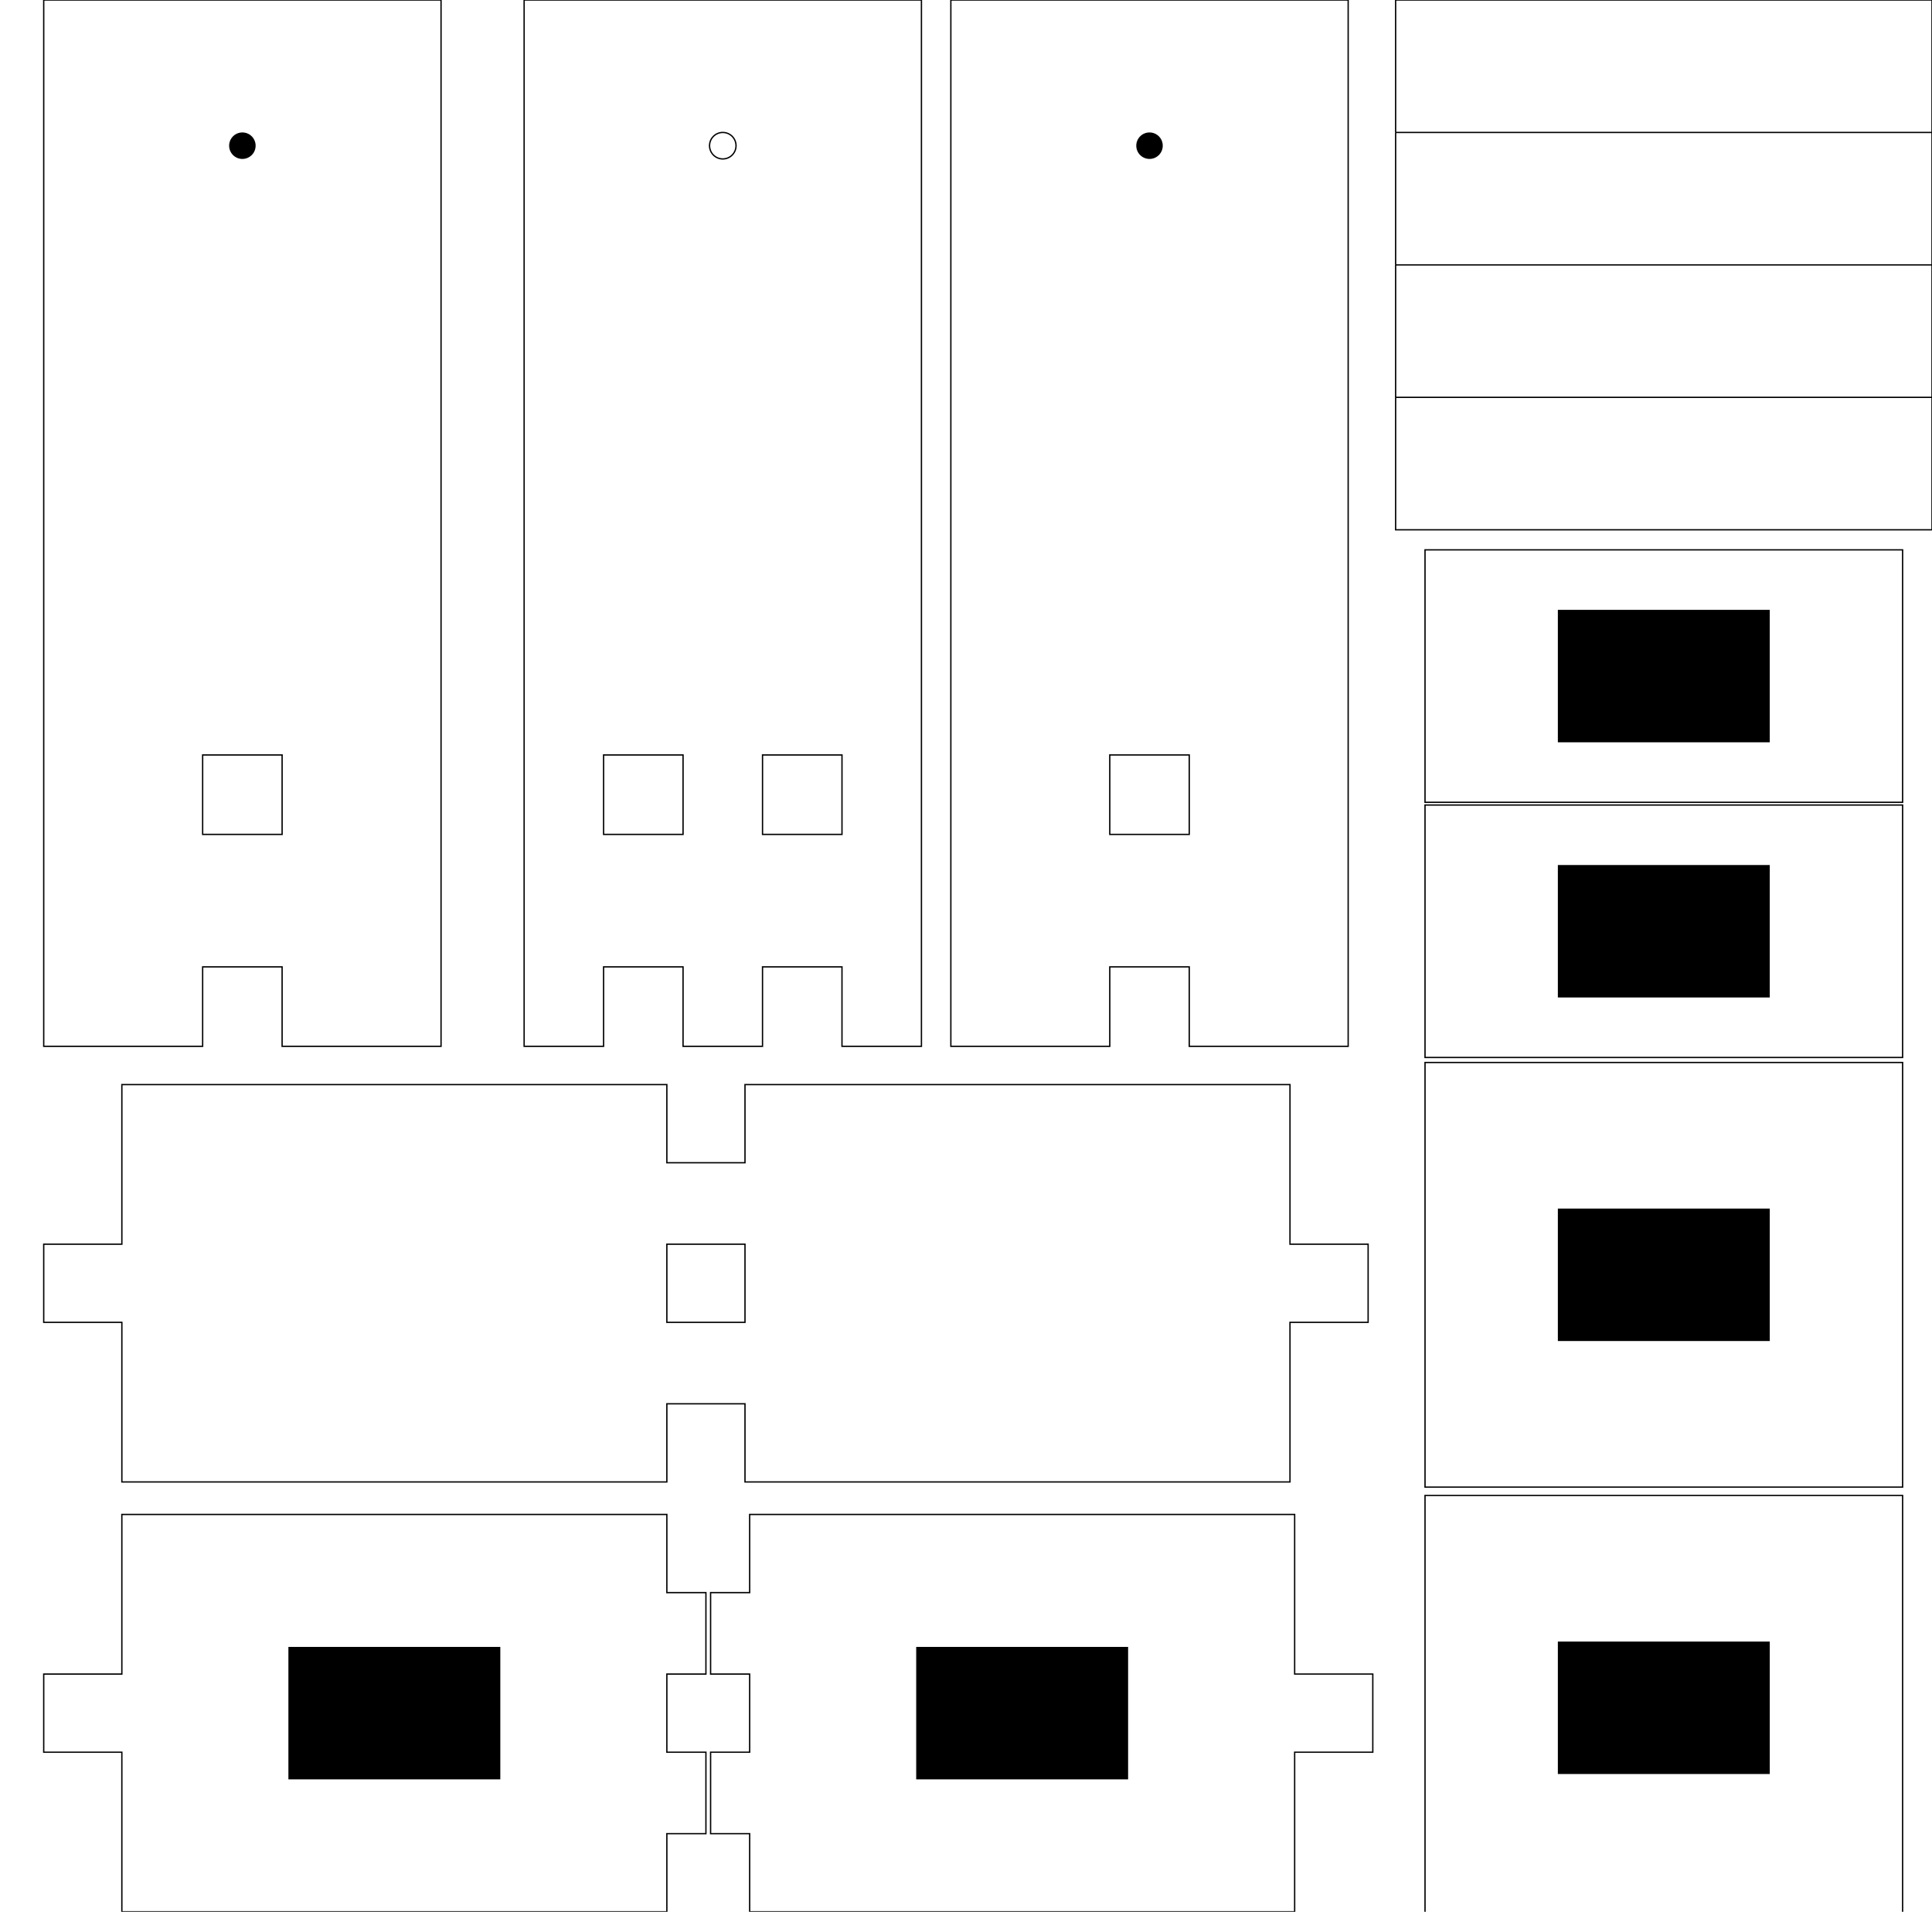 <?xml version="1.0" encoding="utf-8"?>
<!-- Generator: Adobe Illustrator 16.0.3, SVG Export Plug-In . SVG Version: 6.00 Build 0)  -->
<!DOCTYPE svg PUBLIC "-//W3C//DTD SVG 1.1//EN" "http://www.w3.org/Graphics/SVG/1.1/DTD/svg11.dtd">
<svg version="1.1" id="Calque_1" xmlns="http://www.w3.org/2000/svg" xmlns:xlink="http://www.w3.org/1999/xlink" x="0px" y="0px"
	 width="413.51px" height="409.168px" viewBox="-9.357 0 413.51 409.168" enable-background="new -9.357 0 413.51 409.168"
	 xml:space="preserve">
<g id="Calque_1_1_">
	<g id="Calque_3_1_" display="none">
		<path display="inline" fill="none" stroke="#00FF00" stroke-width="0.072" stroke-miterlimit="10" d="M806.117,301.862
			c0,6.264-5.076,11.338-11.338,11.338h-62.362c-6.263,0-11.339-5.074-11.339-11.338v-62.361c0-6.262,5.076-11.338,11.339-11.338
			h62.362c6.262,0,11.338,5.076,11.338,11.338V301.862z"/>
		<path display="inline" fill="none" stroke="#00FF00" stroke-width="0.072" stroke-miterlimit="10" d="M891.156,301.863
			c0,6.262-5.075,11.338-11.338,11.338h-62.362c-6.263,0-11.339-5.076-11.339-11.338v-62.362c0-6.264,5.076-11.339,11.339-11.339
			h62.362c6.263,0,11.338,5.075,11.338,11.339V301.863z"/>
		<path display="inline" fill="none" stroke="#00FF00" stroke-width="0.072" stroke-miterlimit="10" d="M976.198,301.863
			c0,6.262-5.076,11.338-11.339,11.338h-62.361c-6.264,0-11.339-5.076-11.339-11.338v-62.362c0-6.264,5.075-11.339,11.339-11.339
			h62.361c6.263,0,11.339,5.075,11.339,11.339V301.863z"/>
		<path display="inline" fill="none" stroke="#00FF00" stroke-width="0.072" stroke-miterlimit="10" d="M721.077,386.904
			c0,6.262-5.076,11.338-11.338,11.338h-62.362c-6.263,0-11.339-5.076-11.339-11.338v-62.362c0-6.263,5.076-11.339,11.339-11.339
			h62.362c6.262,0,11.338,5.076,11.338,11.339V386.904z"/>
		<path display="inline" fill="none" stroke="#00FF00" stroke-width="0.072" stroke-miterlimit="10" d="M806.117,386.904
			c0,6.262-5.076,11.338-11.338,11.338h-62.362c-6.263,0-11.339-5.076-11.339-11.338v-62.362c0-6.263,5.076-11.339,11.339-11.339
			h62.362c6.262,0,11.338,5.076,11.338,11.339V386.904z"/>
		<path display="inline" fill="none" stroke="#00FF00" stroke-width="0.072" stroke-miterlimit="10" d="M891.156,386.904
			c0,6.262-5.076,11.338-11.338,11.338h-62.362c-6.263,0-11.339-5.076-11.339-11.338v-62.362c0-6.263,5.076-11.339,11.339-11.339
			h62.362c6.262,0,11.338,5.076,11.338,11.339V386.904z"/>
		<path display="inline" fill="none" stroke="#00FF00" stroke-width="0.072" stroke-miterlimit="10" d="M976.198,386.904
			c0,6.262-5.076,11.338-11.339,11.338h-62.361c-6.264,0-11.339-5.076-11.339-11.338v-62.362c0-6.263,5.075-11.339,11.339-11.339
			h62.361c6.263,0,11.339,5.076,11.339,11.339V386.904z"/>
		<path display="inline" fill="none" stroke="#00FF00" stroke-width="0.072" stroke-miterlimit="10" d="M721.077,471.943
			c0,6.262-5.076,11.338-11.338,11.338h-62.362c-6.263,0-11.339-5.076-11.339-11.338v-62.362c0-6.263,5.076-11.339,11.339-11.339
			h62.362c6.262,0,11.338,5.076,11.338,11.339V471.943z"/>
		<path display="inline" fill="none" stroke="#00FF00" stroke-width="0.072" stroke-miterlimit="10" d="M891.156,471.943
			c0,6.262-5.076,11.338-11.338,11.338h-62.362c-6.263,0-11.339-5.076-11.339-11.338v-62.362c0-6.263,5.076-11.339,11.339-11.339
			h62.362c6.262,0,11.338,5.076,11.338,11.339V471.943z"/>
		<path display="inline" fill="none" stroke="#00FF00" stroke-width="0.072" stroke-miterlimit="10" d="M976.198,471.943
			c0,6.262-5.076,11.338-11.339,11.338h-62.361c-6.264,0-11.339-5.076-11.339-11.338v-62.362c0-6.263,5.075-11.339,11.339-11.339
			h62.361c6.263,0,11.339,5.076,11.339,11.339V471.943z"/>
		<path display="inline" fill="none" stroke="#00FF00" stroke-width="0.072" stroke-miterlimit="10" d="M891.156,216.823
			c0,6.262-5.075,11.338-11.338,11.338h-62.362c-6.263,0-11.339-5.076-11.339-11.338V154.46c0-6.263,5.076-11.339,11.339-11.339
			h62.362c6.263,0,11.338,5.076,11.338,11.339V216.823z"/>
		<path display="inline" fill="none" stroke="#00FF00" stroke-width="0.072" stroke-miterlimit="10" d="M891.156,131.783
			c0,6.262-5.075,11.338-11.338,11.338h-62.362c-6.263,0-11.339-5.076-11.339-11.338V69.421c0-6.263,5.076-11.339,11.339-11.339
			h62.362c6.263,0,11.338,5.076,11.338,11.339V131.783z"/>
		<path display="inline" fill="none" stroke="#00FF00" stroke-width="0.072" stroke-miterlimit="10" d="M976.198,131.783
			c0,6.262-5.076,11.338-11.339,11.338h-62.361c-6.264,0-11.339-5.076-11.339-11.338V69.421c0-6.263,5.075-11.339,11.339-11.339
			h62.361c6.263,0,11.339,5.076,11.339,11.339V131.783z"/>
		<path display="inline" fill="none" stroke="#00FF00" stroke-width="0.072" stroke-miterlimit="10" d="M976.198,216.824
			c0,6.262-5.076,11.338-11.339,11.338h-62.361c-6.264,0-11.339-5.076-11.339-11.338v-62.362c0-6.263,5.075-11.339,11.339-11.339
			h62.361c6.263,0,11.339,5.076,11.339,11.339V216.824z"/>
		<path display="inline" fill="none" stroke="#00FF00" stroke-width="0.072" stroke-miterlimit="10" d="M806.117,471.943
			c0,6.262-5.076,11.338-11.338,11.338h-62.362c-6.263,0-11.339-5.076-11.339-11.338v-62.362c0-6.263,5.076-11.339,11.339-11.339
			h62.362c6.262,0,11.338,5.076,11.338,11.339V471.943z"/>
		<g display="inline">
			<path d="M836.346,112.932c0,1.315,0.09,1.497,1.859,1.995c0.725,0.091,1.178,0.499,1.178,1.271c0,1.406-1.768,1.36-2.176,1.36
				h-11.293c-0.408,0-2.176,0.045-2.176-1.36c0-0.771,0.453-1.179,1.178-1.271c1.77-0.499,1.859-0.68,1.859-1.995V90.121
				c0-2.857-0.316-2.993-1.451-3.175c-0.771-0.09-1.678-0.227-1.678-1.224c0-1.587,1.77-1.497,2.223-1.542l10.477-0.544V112.932z"/>
			<path d="M859.748,118.237c-6.031-0.091-12.471-6.258-12.697-17.641c0.229-11.383,6.666-17.55,12.697-17.641v2.676
				c-2.086,0.363-2.539,2.041-2.539,3.991v21.994c0,1.95,0.453,3.628,2.539,3.991V118.237z M859.84,99.463
				c1.631-0.907,3.355-1.497,5.215-1.497c4.896,0,8.57,3.9,8.57,8.752c0,6.485-4.762,11.791-11.836,11.519v-2.676
				c1.588-0.317,1.678-1.36,1.678-1.587v-10.43c0-0.227-0.045-1.95-1.678-2.131c-0.635,0-1.406,0.408-1.949,0.726V99.463z
				 M861.789,82.956c4.082,0.045,9.568,2.721,9.568,7.347c0,2.902-2.182,4.854-4.988,4.854c-2.176,0-4.354-1.769-4.309-3.991
				c0.047-2.449,1.77-2.902,1.77-4.172c0-0.907-1.225-1.36-2.041-1.36V82.956z"/>
		</g>
		<g display="inline">
			<path d="M921.77,112.917c0,1.315,0.095,1.497,1.858,1.995c0.728,0.091,1.18,0.499,1.18,1.27c0,1.406-1.77,1.36-2.178,1.36
				h-11.291c-0.408,0-2.178,0.045-2.178-1.36c0-0.771,0.453-1.179,1.18-1.27c1.771-0.499,1.859-0.68,1.859-1.995V90.106
				c0-2.857-0.318-2.993-1.451-3.175c-0.771-0.09-1.678-0.227-1.678-1.224c0-1.587,1.768-1.497,2.223-1.542l10.476-0.544V112.917z"
				/>
			<path d="M944.491,101.307c-1.586,0.544-1.586,1.859-1.586,2.086v9.659c0,0.227,0.045,1.95,1.586,2.54v2.63
				c-10.203,0.635-11.744-6.394-11.744-9.024c0-5.215,3.354-8.072,8.117-9.161v-0.09c-4.172-1.043-7.802-3.401-7.574-7.981
				c0.318-6.077,5.853-8.798,11.201-9.025v2.63c-1.771,0.726-1.586,2.358-1.586,2.585v8.253c0,0.227,0.09,1.769,1.586,2.268V101.307
				z M946.532,82.94c5.352,0.227,11.604,2.993,11.2,9.025c-0.315,4.625-3.399,6.938-7.571,7.981v0.09
				c4.762,1.088,8.117,3.945,8.117,9.161c0,2.63-1.544,9.659-11.746,9.024v-2.63c1.543-0.589,1.588-2.313,1.588-2.54v-9.659
				c0-0.227,0-1.542-1.588-2.086v-2.63c1.496-0.499,1.588-2.041,1.588-2.268v-8.253c0-0.227,0.182-1.859-1.588-2.585V82.94z"/>
		</g>
		<g display="inline">
			<path d="M836.781,203.284c-3.77,0-7.938-2.268-10.935-2.268c-1.587,0-2.354,1.633-3.266,1.633c-0.861,0-1.224-0.681-1.224-1.497
				c0-1.95,1.088-4.127,2.539-5.442c1.724-1.496,3.896-2.04,6.071-2.04c2.183,0,4.313,0.453,6.396,0.771
				c1.497,0.227,3.039,0.545,4.581,0.545c3.265,0,1.496-3.356,3.537-3.356c1.088,0,1.27,1.089,1.27,1.95
				c0,2.041-1.27,4.807-2.494,6.395C841.856,201.878,839.179,203.284,836.781,203.284z M830.291,170.814
				c-0.544,0.045-1.497,0.363-1.497,0.998c0,0.771,2.767,1.043,2.767,4.625c0,2.54-2.313,4.626-4.896,4.626
				c-2.993,0-4.943-2.313-4.943-5.215c0-4.581,4.535-7.256,8.571-7.755L830.291,170.814L830.291,170.814z M832.377,168.002
				c6.167-0.136,12.606,3.039,12.426,9.932c-0.137,5.306-3.719,8.435-8.39,10.249l-6.621,3.129l-0.453,0.317
				c-1.633,0-3.175,0.726-4.535,1.315l-0.091-0.091c4.535-6.394,9.795-5.079,9.932-14.874c0-0.635,0.142-6.213-2.268-7.256V168.002
				L832.377,168.002z"/>
			<path d="M861.085,203.284c-6.621-0.816-12.788-5.941-12.788-17.641c0-11.701,6.167-16.825,12.788-17.642v2.63
				c-2.268,0.771-2.585,2.268-2.63,4.353V196.3c0.045,2.086,0.362,3.582,2.63,4.354V203.284z M863.126,168.002
				c6.621,0.816,12.788,5.94,12.788,17.642c0,11.699-6.167,16.824-12.788,17.641v-2.631c2.269-0.771,2.585-2.268,2.63-4.354v-21.314
				c-0.045-2.085-0.361-3.582-2.63-4.353V168.002z"/>
		</g>
		<g display="inline">
			<path d="M922.608,203.286c-3.764,0-7.936-2.268-10.929-2.268c-1.587,0-2.354,1.633-3.266,1.633c-0.861,0-1.224-0.681-1.224-1.497
				c0-1.949,1.088-4.127,2.539-5.441c1.724-1.496,3.896-2.041,6.071-2.041c2.183,0,4.313,0.453,6.396,0.771
				c1.497,0.227,3.039,0.544,4.581,0.544c3.265,0,1.492-3.356,3.533-3.356c1.092,0,1.271,1.089,1.271,1.951
				c0,2.04-1.271,4.807-2.494,6.394C927.688,201.88,925.012,203.286,922.608,203.286z M916.123,170.816
				c-0.545,0.045-1.497,0.363-1.497,0.998c0,0.771,2.767,1.043,2.767,4.625c0,2.54-2.313,4.625-4.896,4.625
				c-2.993,0-4.943-2.313-4.943-5.215c0-4.581,4.535-7.256,8.571-7.755L916.123,170.816L916.123,170.816z M918.209,168.004
				c6.167-0.136,12.607,3.039,12.426,9.932c-0.137,5.306-3.719,8.435-8.39,10.249l-6.621,3.129l-0.453,0.317
				c-1.633,0-3.175,0.727-4.535,1.316l-0.091-0.092c4.535-6.394,9.795-5.079,9.932-14.874c0-0.635,0.142-6.213-2.268-7.256V168.004z
				"/>
			<path d="M951.181,203.286c-3.764,0-7.936-2.268-10.929-2.268c-1.587,0-2.357,1.633-3.266,1.633c-0.861,0-1.229-0.681-1.229-1.497
				c0-1.949,1.089-4.127,2.539-5.441c1.729-1.496,3.9-2.041,6.077-2.041s4.313,0.453,6.396,0.771
				c1.498,0.227,3.039,0.544,4.582,0.544c3.266,0,1.491-3.356,3.532-3.356c1.093,0,1.271,1.089,1.271,1.951
				c0,2.04-1.271,4.807-2.494,6.394C956.26,201.88,953.584,203.286,951.181,203.286z M944.698,170.816
				c-0.544,0.045-1.497,0.363-1.497,0.998c0,0.771,2.767,1.043,2.767,4.625c0,2.54-2.313,4.625-4.896,4.625
				c-2.993,0-4.943-2.313-4.943-5.215c0-4.581,4.535-7.256,8.571-7.755L944.698,170.816L944.698,170.816z M946.782,168.004
				c6.167-0.136,12.604,3.039,12.426,9.932c-0.137,5.306-3.719,8.435-8.39,10.249l-6.621,3.129l-0.453,0.317
				c-1.633,0-3.175,0.727-4.535,1.316l-0.091-0.092c4.535-6.394,9.795-5.079,9.932-14.874c0-0.635,0.136-6.213-2.268-7.256V168.004z
				"/>
		</g>
		<g display="inline">
			<path d="M836.911,288.319c-3.765,0-7.938-2.271-10.931-2.271c-1.586,0-2.356,1.637-3.271,1.637c-0.856,0-1.223-0.685-1.223-1.496
				c0-1.951,1.088-4.127,2.538-5.44c1.724-1.497,3.896-2.041,6.072-2.041c2.183,0,4.313,0.453,6.396,0.771
				c1.496,0.228,3.039,0.543,4.58,0.543c3.266,0,1.496-3.354,3.537-3.354c1.088,0,1.27,1.089,1.27,1.95
				c0,2.041-1.27,4.807-2.492,6.396C841.99,286.914,839.322,288.319,836.911,288.319z M830.427,255.851
				c-0.545,0.045-1.498,0.362-1.498,0.998c0,0.771,2.771,1.043,2.771,4.625c0,2.539-2.313,4.625-4.898,4.625
				c-2.991,0-4.938-2.313-4.938-5.215c0-4.58,4.531-7.256,8.567-7.755L830.427,255.851L830.427,255.851z M832.513,253.038
				c6.166-0.137,12.607,3.039,12.427,9.932c-0.138,5.307-3.72,8.438-8.392,10.249l-6.621,3.13l-0.452,0.316
				c-1.634,0-3.175,0.727-4.535,1.314l-0.09-0.09c4.534-6.396,9.795-5.08,9.937-14.875c0-0.641,0.135-6.219-2.271-7.262
				L832.513,253.038L832.513,253.038z"/>
			<path d="M861.906,288.319c-6.031-0.09-12.477-6.258-12.697-17.641c0.229-11.388,6.666-17.556,12.697-17.646v2.676
				c-2.086,0.361-2.539,2.041-2.539,3.99v21.99c0,1.949,0.453,3.633,2.539,3.99V288.319z M861.993,269.545
				c1.631-0.905,3.354-1.496,5.215-1.496c4.896,0,8.57,3.9,8.57,8.752c0,6.485-4.768,11.791-11.836,11.521v-2.677
				c1.588-0.316,1.678-1.359,1.678-1.588v-10.435c0-0.229-0.045-1.95-1.678-2.132c-0.641,0-1.406,0.404-1.949,0.729V269.545
				L861.993,269.545z M863.948,253.038c4.081,0.046,9.563,2.721,9.563,7.347c0,2.902-2.176,4.853-4.985,4.853
				c-2.179,0-4.354-1.769-4.312-3.985c0.047-2.446,1.771-2.897,1.771-4.172c0-0.907-1.229-1.36-2.041-1.36L863.948,253.038
				L863.948,253.038z"/>
		</g>
		<g display="inline">
			<path d="M752.031,288.325c-3.764,0-7.938-2.268-10.93-2.268c-1.592,0-2.357,1.631-3.271,1.631c-0.861,0-1.224-0.685-1.224-1.496
				c0-1.949,1.088-4.127,2.535-5.441c1.728-1.496,3.898-2.04,6.076-2.04c2.182,0,4.313,0.453,6.396,0.771
				c1.497,0.229,3.039,0.545,4.581,0.545c3.265,0,1.495-3.354,3.536-3.354c1.089,0,1.271,1.09,1.271,1.95
				c0,2.041-1.271,4.81-2.494,6.396C757.115,286.919,754.436,288.325,752.031,288.325z M745.547,255.854
				c-0.545,0.045-1.497,0.357-1.497,0.998c0,0.771,2.771,1.043,2.771,4.625c0,2.539-2.313,4.625-4.897,4.625
				c-2.993,0-4.938-2.313-4.938-5.215c0-4.58,4.532-7.261,8.566-7.76L745.547,255.854L745.547,255.854z M747.633,253.043
				c6.167-0.136,12.607,3.038,12.426,9.933c-0.137,5.311-3.719,8.438-8.39,10.248l-6.621,3.129l-0.453,0.317
				c-1.633,0-3.175,0.726-4.534,1.315l-0.092-0.092c4.535-6.396,9.795-5.078,9.938-14.875c0-0.64,0.136-6.211-2.271-7.261
				L747.633,253.043L747.633,253.043z"/>
			<path d="M774.619,279.937h-9.025c-0.453,0-1.451,0-1.451-1.725c0-1.043,0.408-1.633,0.998-2.449l9.394-12.97h0.091v3.81
				L767,277.306h7.619V279.937z M776.659,260.071l3.583-4.896c0.771-0.861,1.088-1.451,2.041-1.451h2.539
				c1.225,0,1.406-0.271,1.406,1.904v21.678h3.174c0.357,0,1.18,0,1.18,1.314s-0.816,1.314-1.18,1.314h-3.174v3.084
				c0,1.313,0.09,1.496,1.854,1.996c0.729,0.09,1.179,0.498,1.179,1.27c0,1.404-1.769,1.359-2.177,1.359h-11.292
				c-0.408,0-2.177,0.045-2.177-1.359c0-0.771,0.453-1.18,1.179-1.27c1.771-0.5,1.859-0.687,1.859-1.996L776.659,260.071
				L776.659,260.071z"/>
		</g>
		<g display="inline">
			<path d="M922.335,288.306c-3.764,0-7.936-2.269-10.928-2.269c-1.588,0-2.359,1.632-3.271,1.632c-0.855,0-1.225-0.68-1.225-1.496
				c0-1.949,1.088-4.127,2.539-5.441c1.725-1.496,3.896-2.041,6.078-2.041c2.176,0,4.307,0.453,6.393,0.771
				c1.498,0.227,3.039,0.544,4.582,0.544c3.269,0,1.496-3.354,3.537-3.354c1.088,0,1.271,1.093,1.271,1.949
				c0,2.041-1.271,4.813-2.491,6.396C927.415,286.897,924.74,288.306,922.335,288.306z M915.852,255.834
				c-0.546,0.046-1.496,0.362-1.496,0.998c0,0.771,2.771,1.043,2.771,4.626c0,2.539-2.313,4.625-4.896,4.625
				c-2.992,0-4.94-2.313-4.94-5.215c0-4.58,4.535-7.256,8.567-7.756v2.722H915.852L915.852,255.834z M917.938,253.022
				c6.168-0.142,12.606,3.039,12.431,9.932c-0.142,5.306-3.724,8.436-8.394,10.249l-6.621,3.129l-0.448,0.317
				c-1.638,0-3.181,0.726-4.535,1.313l-0.092-0.091c4.53-6.396,9.795-5.079,9.932-14.875c0-0.638,0.138-6.213-2.268-7.256
				L917.938,253.022L917.938,253.022z"/>
			<path d="M946.647,271.39c-1.586,0.545-1.586,1.858-1.586,2.086v9.659c0,0.228,0.045,1.95,1.586,2.539v2.632
				c-10.198,0.635-11.739-6.396-11.739-9.021c0-5.22,3.354-8.072,8.112-9.161v-0.096c-4.173-1.043-7.802-3.396-7.569-7.979
				c0.313-6.073,5.852-8.798,11.196-9.021v2.633c-1.769,0.727-1.586,2.355-1.586,2.584v8.254c0,0.229,0.094,1.771,1.586,2.27V271.39
				z M948.688,253.022c5.354,0.227,11.608,2.992,11.2,9.021c-0.313,4.626-3.396,6.938-7.566,7.979v0.094
				c4.762,1.089,8.112,3.943,8.112,9.158c0,2.633-1.544,9.66-11.746,9.021v-2.631c1.548-0.589,1.593-2.313,1.593-2.539v-9.659
				c0-0.228,0-1.541-1.593-2.087v-2.63c1.496-0.499,1.593-2.041,1.593-2.271v-8.254c0-0.229,0.182-1.855-1.593-2.584V253.022z"/>
		</g>
		<g display="inline">
			<path d="M766.823,373.366c-3.77,0-7.938-2.271-10.936-2.271c-1.586,0-2.354,1.638-3.266,1.638c-0.861,0-1.224-0.686-1.224-1.496
				c0-1.95,1.089-4.127,2.539-5.441c1.724-1.497,3.896-2.041,6.071-2.041c2.183,0,4.313,0.453,6.396,0.771
				c1.496,0.227,3.039,0.544,4.58,0.544c3.266,0,1.493-3.355,3.534-3.355c1.091,0,1.271,1.089,1.271,1.95
				c0,2.041-1.271,4.807-2.494,6.395C771.897,371.96,769.222,373.366,766.823,373.366z M760.333,340.896
				c-0.545,0.046-1.498,0.357-1.498,0.992c0,0.771,2.769,1.043,2.769,4.626c0,2.539-2.313,4.625-4.896,4.625
				c-2.992,0-4.943-2.313-4.943-5.215c0-4.58,4.535-7.256,8.572-7.755L760.333,340.896L760.333,340.896z M762.419,338.084
				c6.166-0.136,12.607,3.039,12.426,9.932c-0.137,5.312-3.719,8.438-8.391,10.249l-6.621,3.129l-0.453,0.317
				c-1.633,0-3.174,0.727-4.535,1.315l-0.09-0.097c4.535-6.395,9.795-5.073,9.933-14.875c0-0.635,0.14-6.213-2.269-7.256V338.084
				L762.419,338.084z"/>
		</g>
		<g display="inline">
			<path d="M845.893,364.979h-9.021c-0.453,0-1.451,0-1.451-1.724c0-1.043,0.408-1.633,0.998-2.449l9.388-12.97h0.097v3.813
				l-7.619,10.696h7.619v2.635L845.893,364.979L845.893,364.979z M847.933,345.116l3.583-4.897c0.771-0.856,1.088-1.451,2.041-1.451
				h2.539c1.229,0,1.406-0.271,1.406,1.904v21.677h3.174c0.363,0,1.18,0,1.18,1.315c0,1.313-0.813,1.313-1.18,1.313h-3.174v3.085
				c0,1.313,0.09,1.495,1.859,1.994c0.725,0.096,1.179,0.498,1.179,1.271c0,1.405-1.769,1.355-2.177,1.355h-11.292
				c-0.408,0-2.177,0.05-2.177-1.355c0-0.771,0.447-1.184,1.179-1.271c1.769-0.499,1.854-0.681,1.854-1.994L847.933,345.116
				L847.933,345.116z"/>
		</g>
		<g display="inline">
			<path d="M933.085,373.358c-6.031-0.097-12.471-6.265-12.697-17.646c0.229-11.382,6.666-17.55,12.697-17.641v2.676
				c-2.086,0.363-2.539,2.041-2.539,3.99v21.995c0,1.944,0.453,3.628,2.539,3.984V373.358z M933.177,354.583
				c1.631-0.906,3.355-1.496,5.216-1.496c4.896,0,8.569,3.9,8.569,8.752c0,6.485-4.762,11.791-11.836,11.521v-2.682
				c1.588-0.313,1.678-1.354,1.678-1.588v-10.43c0-0.229-0.045-1.95-1.678-2.132c-0.635,0-1.406,0.408-1.949,0.726V354.583z
				 M935.126,338.076c4.082,0.046,9.568,2.721,9.568,7.347c0,2.902-2.182,4.854-4.988,4.854c-2.176,0-4.354-1.771-4.31-3.991
				c0.045-2.448,1.771-2.902,1.771-4.172c0-0.907-1.225-1.36-2.041-1.36V338.076z"/>
		</g>
		<g display="inline">
			<path d="M677.537,441.467c-1.587,0.545-1.587,1.859-1.587,2.087v9.659c0,0.229,0.045,1.95,1.587,2.539v2.631
				c-10.203,0.635-11.745-6.395-11.745-9.021c0-5.222,3.354-8.072,8.117-9.161v-0.091c-4.172-1.043-7.8-3.401-7.573-7.981
				c0.317-6.076,5.852-8.798,11.201-9.021v2.632c-1.771,0.726-1.587,2.354-1.587,2.584v8.254c0,0.227,0.091,1.769,1.587,2.268
				V441.467z M679.578,423.101c5.352,0.229,11.609,2.993,11.201,9.024c-0.317,4.626-3.401,6.938-7.573,7.981v0.091
				c4.762,1.089,8.117,3.939,8.117,9.161c0,2.63-1.542,9.653-11.745,9.021v-2.631c1.542-0.589,1.587-2.313,1.587-2.539v-9.659
				c0-0.228,0-1.542-1.587-2.087v-2.63c1.496-0.499,1.587-2.041,1.587-2.268v-8.259c0-0.228,0.182-1.854-1.587-2.585V423.101z"/>
		</g>
		<g display="inline">
			<path d="M751.171,453.097c0,1.314,0.092,1.496,1.859,1.996c0.727,0.09,1.18,0.498,1.18,1.271c0,1.398-1.771,1.354-2.178,1.354
				h-11.291c-0.408,0-2.179,0.045-2.179-1.354c0-0.771,0.448-1.186,1.181-1.271c1.768-0.5,1.858-0.682,1.858-1.996v-22.811
				c0-2.857-0.317-2.994-1.45-3.174c-0.771-0.098-1.684-0.229-1.684-1.229c0-1.588,1.771-1.498,2.229-1.543l10.475-0.543V453.097
				L751.171,453.097z"/>
			<path d="M773.895,458.403c-6.616-0.816-12.789-5.941-12.789-17.646c0-11.699,6.173-16.824,12.789-17.641v2.631
				c-2.269,0.771-2.586,2.268-2.632,4.354v21.313c0.045,2.086,0.363,3.582,2.632,4.354V458.403z M775.936,423.12
				c6.62,0.813,12.786,5.938,12.786,17.641s-6.166,16.826-12.786,17.646v-2.631c2.271-0.771,2.584-2.271,2.629-4.354v-21.313
				c-0.045-2.092-0.356-3.582-2.629-4.354V423.12z"/>
		</g>
		<g display="inline">
			<path d="M837.003,453.099c0,1.315,0.09,1.497,1.859,1.996c0.725,0.091,1.178,0.498,1.178,1.271c0,1.399-1.769,1.354-2.176,1.354
				h-11.293c-0.408,0-2.182,0.045-2.182-1.354c0-0.771,0.453-1.185,1.184-1.271c1.77-0.499,1.854-0.681,1.854-1.996v-22.811
				c0-2.856-0.313-2.993-1.447-3.174c-0.771-0.091-1.682-0.229-1.682-1.229c0-1.587,1.771-1.497,2.228-1.542l10.478-0.544V453.099z"
				/>
			<path d="M863.99,458.405c-3.77,0-7.938-2.271-10.93-2.271c-1.592,0-2.357,1.632-3.27,1.632c-0.861,0-1.225-0.68-1.225-1.49
				c0-1.95,1.088-4.133,2.535-5.441c1.729-1.497,3.898-2.041,6.078-2.041s4.311,0.453,6.396,0.771
				c1.498,0.229,3.039,0.548,4.582,0.548c3.264,0,1.496-3.355,3.537-3.355c1.088,0,1.27,1.089,1.27,1.95
				c0,2.041-1.27,4.807-2.494,6.395C869.073,456.999,866.393,458.405,863.99,458.405z M857.503,425.935
				c-0.543,0.052-1.496,0.363-1.496,0.998c0,0.771,2.771,1.043,2.771,4.626c0,2.539-2.313,4.625-4.896,4.625
				c-2.994,0-4.938-2.313-4.938-5.215c0-4.58,4.53-7.256,8.565-7.755L857.503,425.935L857.503,425.935z M859.589,423.123
				c6.168-0.136,12.607,3.039,12.426,9.932c-0.137,5.312-3.719,8.438-8.389,10.249l-6.621,3.129l-0.453,0.317
				c-1.633,0-3.176,0.726-4.534,1.315l-0.093-0.097c4.535-6.395,9.795-5.079,9.938-14.875c0-0.635,0.137-6.213-2.271-7.256
				L859.589,423.123L859.589,423.123z"/>
		</g>
		<g display="inline">
			<path d="M921.542,453.102c0,1.315,0.09,1.497,1.859,1.996c0.727,0.097,1.18,0.498,1.18,1.271c0,1.405-1.771,1.354-2.178,1.354
				h-11.291c-0.408,0-2.184,0.051-2.184-1.354c0-0.771,0.453-1.179,1.186-1.271c1.768-0.499,1.854-0.681,1.854-1.996v-22.811
				c0-2.856-0.313-2.993-1.446-3.174c-0.771-0.091-1.683-0.229-1.683-1.229c0-1.587,1.771-1.497,2.228-1.542l10.476-0.544V453.102z"
				/>
			<path d="M942.542,450.019h-9.025c-0.452,0-1.45,0-1.45-1.724c0-1.043,0.407-1.633,0.998-2.449l9.394-12.97h0.09v3.81
				l-7.619,10.702h7.619L942.542,450.019L942.542,450.019z M944.583,430.155l3.582-4.897c0.771-0.856,1.088-1.451,2.041-1.451h2.539
				c1.225,0,1.406-0.271,1.406,1.904v21.677h3.174c0.362,0,1.18,0,1.18,1.315c0,1.313-0.815,1.313-1.18,1.313h-3.174v3.083
				c0,1.315,0.09,1.497,1.854,1.996c0.729,0.093,1.185,0.498,1.185,1.271c0,1.405-1.771,1.354-2.183,1.354h-11.29
				c-0.404,0-2.178,0.051-2.178-1.354c0-0.771,0.453-1.179,1.18-1.271c1.771-0.499,1.859-0.681,1.859-1.996L944.583,430.155
				L944.583,430.155z"/>
		</g>
		<g display="inline">
			<g>
				<path d="M662.809,350.738c-2.223-0.188-4.985-1.396-4.985-3.996c0-1.443,1.042-2.578,2.526-2.578
					c1.188,0,2.395,1.088,2.395,2.294c0,1.632-1.324,1.986-1.324,2.389c0,0.378,1.063,0.479,1.396,0.497L662.809,350.738
					L662.809,350.738z M662.809,333.805c-0.378,0.071-0.986,0.266-0.986,0.688c0,0.521,1.205,0.563,1.205,2.129
					c0,1.205-1.041,2.313-2.271,2.313c-1.372,0-2.342-1.017-2.342-2.359c0-2.412,2.247-3.831,4.396-4.163v1.393H662.809z
					 M666.641,341.396c2.577,0.71,3.997,1.863,3.997,4.323c0,2.152-1.348,5.138-6.766,5.019v-1.396
					c1.113-0.261,1.467-1.018,1.467-2.129v-3.169c0-1.088-0.165-2.034-1.536-2.104c-0.45-0.024-0.97-0.071-0.97-0.663
					c0-0.614,0.473-0.662,0.97-0.709c1.52-0.146,1.536-1.686,1.536-1.915v-2.744c0-1.064-0.331-1.916-1.467-2.176v-1.396
					c4.707-0.213,6.481,2.696,6.481,4.688c0,2.341-1.563,3.778-3.719,4.322L666.641,341.396L666.641,341.396z"/>
				<path d="M678.582,350.738c-3.452-0.425-6.671-3.104-6.671-9.2c0-6.104,3.219-8.773,6.671-9.199v1.372
					c-1.183,0.402-1.349,1.183-1.372,2.271v11.11c0.023,1.088,0.189,1.868,1.372,2.271V350.738z M679.647,332.339
					c3.452,0.426,6.674,3.098,6.674,9.199c0,6.103-3.222,8.771-6.674,9.2v-1.371c1.188-0.402,1.353-1.188,1.371-2.271V335.98
					c-0.021-1.093-0.188-1.867-1.371-2.271V332.339z"/>
				<path d="M678.889,379.115c-2.223-0.189-4.985-1.396-4.985-3.997c0-1.442,1.041-2.577,2.526-2.577
					c1.188,0,2.395,1.087,2.395,2.294c0,1.632-1.325,1.986-1.325,2.389c0,0.378,1.063,0.479,1.396,0.497L678.889,379.115
					L678.889,379.115z M678.889,362.182c-0.378,0.07-0.992,0.266-0.992,0.688c0,0.521,1.205,0.563,1.205,2.129
					c0,1.206-1.041,2.317-2.271,2.317c-1.371,0-2.341-1.021-2.341-2.364c0-2.413,2.247-3.832,4.396-4.163L678.889,362.182
					L678.889,362.182z M682.721,369.773c2.577,0.709,3.997,1.862,3.997,4.322c0,2.152-1.348,5.139-6.766,5.02v-1.396
					c1.113-0.261,1.467-1.018,1.467-2.129v-3.169c0-1.089-0.165-2.034-1.537-2.104c-0.449-0.023-0.969-0.07-0.969-0.662
					c0-0.615,0.473-0.662,0.969-0.71c1.52-0.146,1.537-1.685,1.537-1.915v-2.744c0-1.064-0.331-1.916-1.467-2.176v-1.396
					c4.707-0.213,6.479,2.696,6.479,4.688c0,2.342-1.561,3.778-3.713,4.322L682.721,369.773L682.721,369.773z"/>
				<path d="M697.712,376.349c0,0.688,0.047,0.78,0.97,1.04c0.38,0.047,0.616,0.267,0.616,0.662c0,0.733-0.923,0.71-1.137,0.71
					h-5.888c-0.22,0-1.142,0.023-1.142-0.71c0-0.396,0.236-0.615,0.614-0.662c0.924-0.26,0.971-0.354,0.971-1.04v-11.896
					c0-1.49-0.166-1.563-0.757-1.655c-0.403-0.048-0.875-0.118-0.875-0.639c0-0.828,0.922-0.781,1.158-0.811l5.463-0.277
					L697.712,376.349L697.712,376.349z"/>
			</g>
			<line fill="none" stroke="#000000" stroke-miterlimit="10" x1="661.759" y1="364.288" x2="692.906" y2="350.384"/>
		</g>
	</g>
	<g id="Calque_2" display="none">
		
			<rect x="8.504" y="8.504" display="inline" fill="none" stroke="#FF00FF" stroke-width="0.072" stroke-miterlimit="10" width="85.209" height="85.209"/>
		
			<rect x="184.436" y="121.89" display="inline" fill="none" stroke="#FF00FF" stroke-width="0.072" stroke-miterlimit="10" width="85.21" height="85.21"/>
		
			<rect x="114.973" y="93.713" display="inline" fill="none" stroke="#FF00FF" stroke-width="0.072" stroke-miterlimit="10" width="48.197" height="28.177"/>
		
			<rect x="167.422" y="8.504" display="inline" fill="none" stroke="#FF00FF" stroke-width="0.072" stroke-miterlimit="10" width="8.504" height="85.209"/>
		
			<rect x="158.919" y="8.504" display="inline" fill="none" stroke="#FF00FF" stroke-width="0.072" stroke-miterlimit="10" width="8.504" height="85.209"/>
		
			<rect x="150.415" y="8.504" display="inline" fill="none" stroke="#FF00FF" stroke-width="0.072" stroke-miterlimit="10" width="8.504" height="85.209"/>
		
			<rect x="141.91" y="8.504" display="inline" fill="none" stroke="#FF00FF" stroke-width="0.072" stroke-miterlimit="10" width="8.504" height="85.209"/>
		
			<rect x="133.407" y="8.504" display="inline" fill="none" stroke="#FF00FF" stroke-width="0.072" stroke-miterlimit="10" width="8.504" height="85.209"/>
		
			<rect x="124.904" y="8.504" display="inline" fill="none" stroke="#FF00FF" stroke-width="0.072" stroke-miterlimit="10" width="8.512" height="85.209"/>
		
			<rect x="116.399" y="8.504" display="inline" fill="none" stroke="#FF00FF" stroke-width="0.072" stroke-miterlimit="10" width="8.504" height="85.209"/>
		
			<rect x="107.896" y="8.504" display="inline" fill="none" stroke="#FF00FF" stroke-width="0.072" stroke-miterlimit="10" width="8.504" height="85.209"/>
		
			<rect x="161.743" y="121.89" display="inline" fill="none" stroke="#FF00FF" stroke-width="0.072" stroke-miterlimit="10" width="8.504" height="85.209"/>
		
			<rect x="153.241" y="121.89" display="inline" fill="none" stroke="#FF00FF" stroke-width="0.072" stroke-miterlimit="10" width="8.504" height="85.209"/>
		
			<rect x="144.737" y="121.89" display="inline" fill="none" stroke="#FF00FF" stroke-width="0.072" stroke-miterlimit="10" width="8.512" height="85.209"/>
		
			<rect x="136.232" y="121.89" display="inline" fill="none" stroke="#FF00FF" stroke-width="0.072" stroke-miterlimit="10" width="8.504" height="85.209"/>
		
			<rect x="127.729" y="121.89" display="inline" fill="none" stroke="#FF00FF" stroke-width="0.072" stroke-miterlimit="10" width="8.504" height="85.209"/>
		
			<rect x="119.225" y="121.89" display="inline" fill="none" stroke="#FF00FF" stroke-width="0.072" stroke-miterlimit="10" width="8.504" height="85.209"/>
		
			<rect x="110.72" y="121.89" display="inline" fill="none" stroke="#FF00FF" stroke-width="0.072" stroke-miterlimit="10" width="8.504" height="85.209"/>
		
			<rect x="102.218" y="121.89" display="inline" fill="none" stroke="#FF00FF" stroke-width="0.072" stroke-miterlimit="10" width="8.504" height="85.209"/>
	</g>
	<circle fill="none" stroke="#000000" stroke-width="0.283" stroke-miterlimit="10" cx="145.344" cy="31.181" r="2.835"/>
	<circle cx="42.52" cy="31.181" r="2.835"/>
	<circle cx="236.676" cy="31.181" r="2.834"/>
	<g>
		<path fill="none" stroke="#000000" stroke-width="0.283" stroke-miterlimit="10" d="M102.823,0v223.937h17.007V206.93h17.008
			v17.006h17.008V206.93h17.008v17.006h17.007V0H102.823z M136.839,178.583h-17.008v-17.008h17.008V178.583z M170.855,178.583
			h-17.008v-17.008h17.008V178.583z"/>
		<path fill="none" stroke="#000000" stroke-width="0.283" stroke-miterlimit="10" d="M0,223.937h34.016V206.93h17.007v17.006
			H85.04V0H0V223.937z M34.016,161.575h17.007v17.008H34.016V161.575z"/>
	</g>
	<path fill="none" stroke="#000000" stroke-width="0.283" stroke-miterlimit="10" d="M194.156,0v223.937h34.015V206.93h17.008
		v17.006h34.016V0H194.156z M245.179,178.583h-17.008v-17.008h17.008V178.583z"/>
	<path fill="none" stroke="#000000" stroke-width="0.283" stroke-miterlimit="10" d="M266.741,266.283v-34.157H150.095v16.725
		h-16.724v-16.725H16.725v34.157H0v16.725h16.725v34.16h116.646v-16.725h16.724v16.725h116.646v-34.16h16.725v-16.725H266.741z
		 M150.095,283.009h-16.724v-16.725h16.724V283.009z"/>
	<polygon fill="none" stroke="#000000" stroke-width="0.283" stroke-miterlimit="10" points="16.724,375.011 16.724,409.168 
		133.372,409.168 133.372,392.443 141.733,392.443 141.733,375.01 133.372,375.01 133.372,358.285 141.733,358.285 141.733,340.851 
		133.372,340.851 133.372,324.126 16.724,324.126 16.724,358.286 0,358.286 0,375.011 	"/>
	<rect x="52.371" y="352.474" width="45.354" height="28.349"/>
	<g>
		<polygon fill="none" stroke="#000000" stroke-width="0.283" stroke-miterlimit="10" points="267.741,358.283 267.741,324.126 
			151.094,324.126 151.094,340.851 142.733,340.851 142.733,358.284 151.094,358.284 151.094,375.009 142.733,375.009 
			142.733,392.443 151.094,392.443 151.094,409.168 267.741,409.168 267.741,375.008 284.466,375.008 284.466,358.283 		"/>
		<rect x="186.74" y="352.474" width="45.354" height="28.349"/>
	</g>
</g>
<g id="Calque_2_1_" display="none">
	
		<rect x="35.182" y="34.016" display="inline" fill="none" stroke="#FF0000" stroke-width="0.283" stroke-miterlimit="10" width="14.677" height="127.559"/>
	<g display="inline">
		
			<rect x="-8.588" y="-76.622" fill="none" stroke="#00FF00" stroke-width="1.417" stroke-miterlimit="10" width="102.22" height="215.604"/>
		
			<rect x="-8.648" y="138.982" fill="none" stroke="#00FF00" stroke-width="1.417" stroke-miterlimit="10" width="102.219" height="8.504"/>
		
			<rect x="-8.529" y="-85.126" fill="none" stroke="#00FF00" stroke-width="1.417" stroke-miterlimit="10" width="102.22" height="8.504"/>
	</g>
	
		<rect x="0" y="161.575" display="inline" fill="none" stroke="#FF0000" stroke-width="0.283" stroke-miterlimit="10" width="85.04" height="42.52"/>
</g>
<g>
	
		<line fill="none" stroke="#000000" stroke-width="0.283" stroke-miterlimit="10" x1="289.352" y1="28.347" x2="289.352" y2="56.692"/>
	
		<line fill="none" stroke="#000000" stroke-width="0.283" stroke-miterlimit="10" x1="404.154" y1="28.347" x2="404.154" y2="56.692"/>
	<polyline fill="none" stroke="#000000" stroke-width="0.283" stroke-miterlimit="10" points="404.154,28.347 404.154,0 289.352,0 
		289.352,28.347 	"/>
	
		<line fill="none" stroke="#000000" stroke-width="0.283" stroke-miterlimit="10" x1="404.154" y1="28.347" x2="289.352" y2="28.347"/>
	<polyline fill="none" stroke="#000000" stroke-width="0.283" stroke-miterlimit="10" points="289.352,85.04 289.352,113.387 
		404.154,113.387 404.154,85.04 	"/>
	
		<line fill="none" stroke="#000000" stroke-width="0.283" stroke-miterlimit="10" x1="404.154" y1="85.04" x2="404.154" y2="56.692"/>
	
		<line fill="none" stroke="#000000" stroke-width="0.283" stroke-miterlimit="10" x1="289.352" y1="56.692" x2="289.352" y2="85.04"/>
	
		<line fill="none" stroke="#000000" stroke-width="0.283" stroke-miterlimit="10" x1="404.154" y1="56.692" x2="289.352" y2="56.692"/>
	
		<line fill="none" stroke="#000000" stroke-width="0.283" stroke-miterlimit="10" x1="404.154" y1="85.04" x2="289.352" y2="85.04"/>
</g>
<g>
	
		<rect x="295.643" y="117.681" fill="none" stroke="#000000" stroke-width="0.283" stroke-miterlimit="10" width="102.219" height="54.027"/>
	<rect x="324.074" y="130.521" width="45.354" height="28.348"/>
</g>
<g>
	
		<rect x="295.643" y="172.293" fill="none" stroke="#000000" stroke-width="0.283" stroke-miterlimit="10" width="102.219" height="54.028"/>
	<rect x="324.074" y="185.134" width="45.354" height="28.348"/>
</g>
<g>
	
		<rect x="295.644" y="227.395" fill="none" stroke="#000000" stroke-width="0.283" stroke-miterlimit="10" width="102.219" height="90.88"/>
	<rect x="324.075" y="258.661" width="45.355" height="28.348"/>
</g>
<g>
	
		<rect x="295.644" y="320.062" fill="none" stroke="#000000" stroke-width="0.283" stroke-miterlimit="10" width="102.219" height="90.88"/>
	<rect x="324.075" y="351.329" width="45.355" height="28.347"/>
</g>
</svg>
